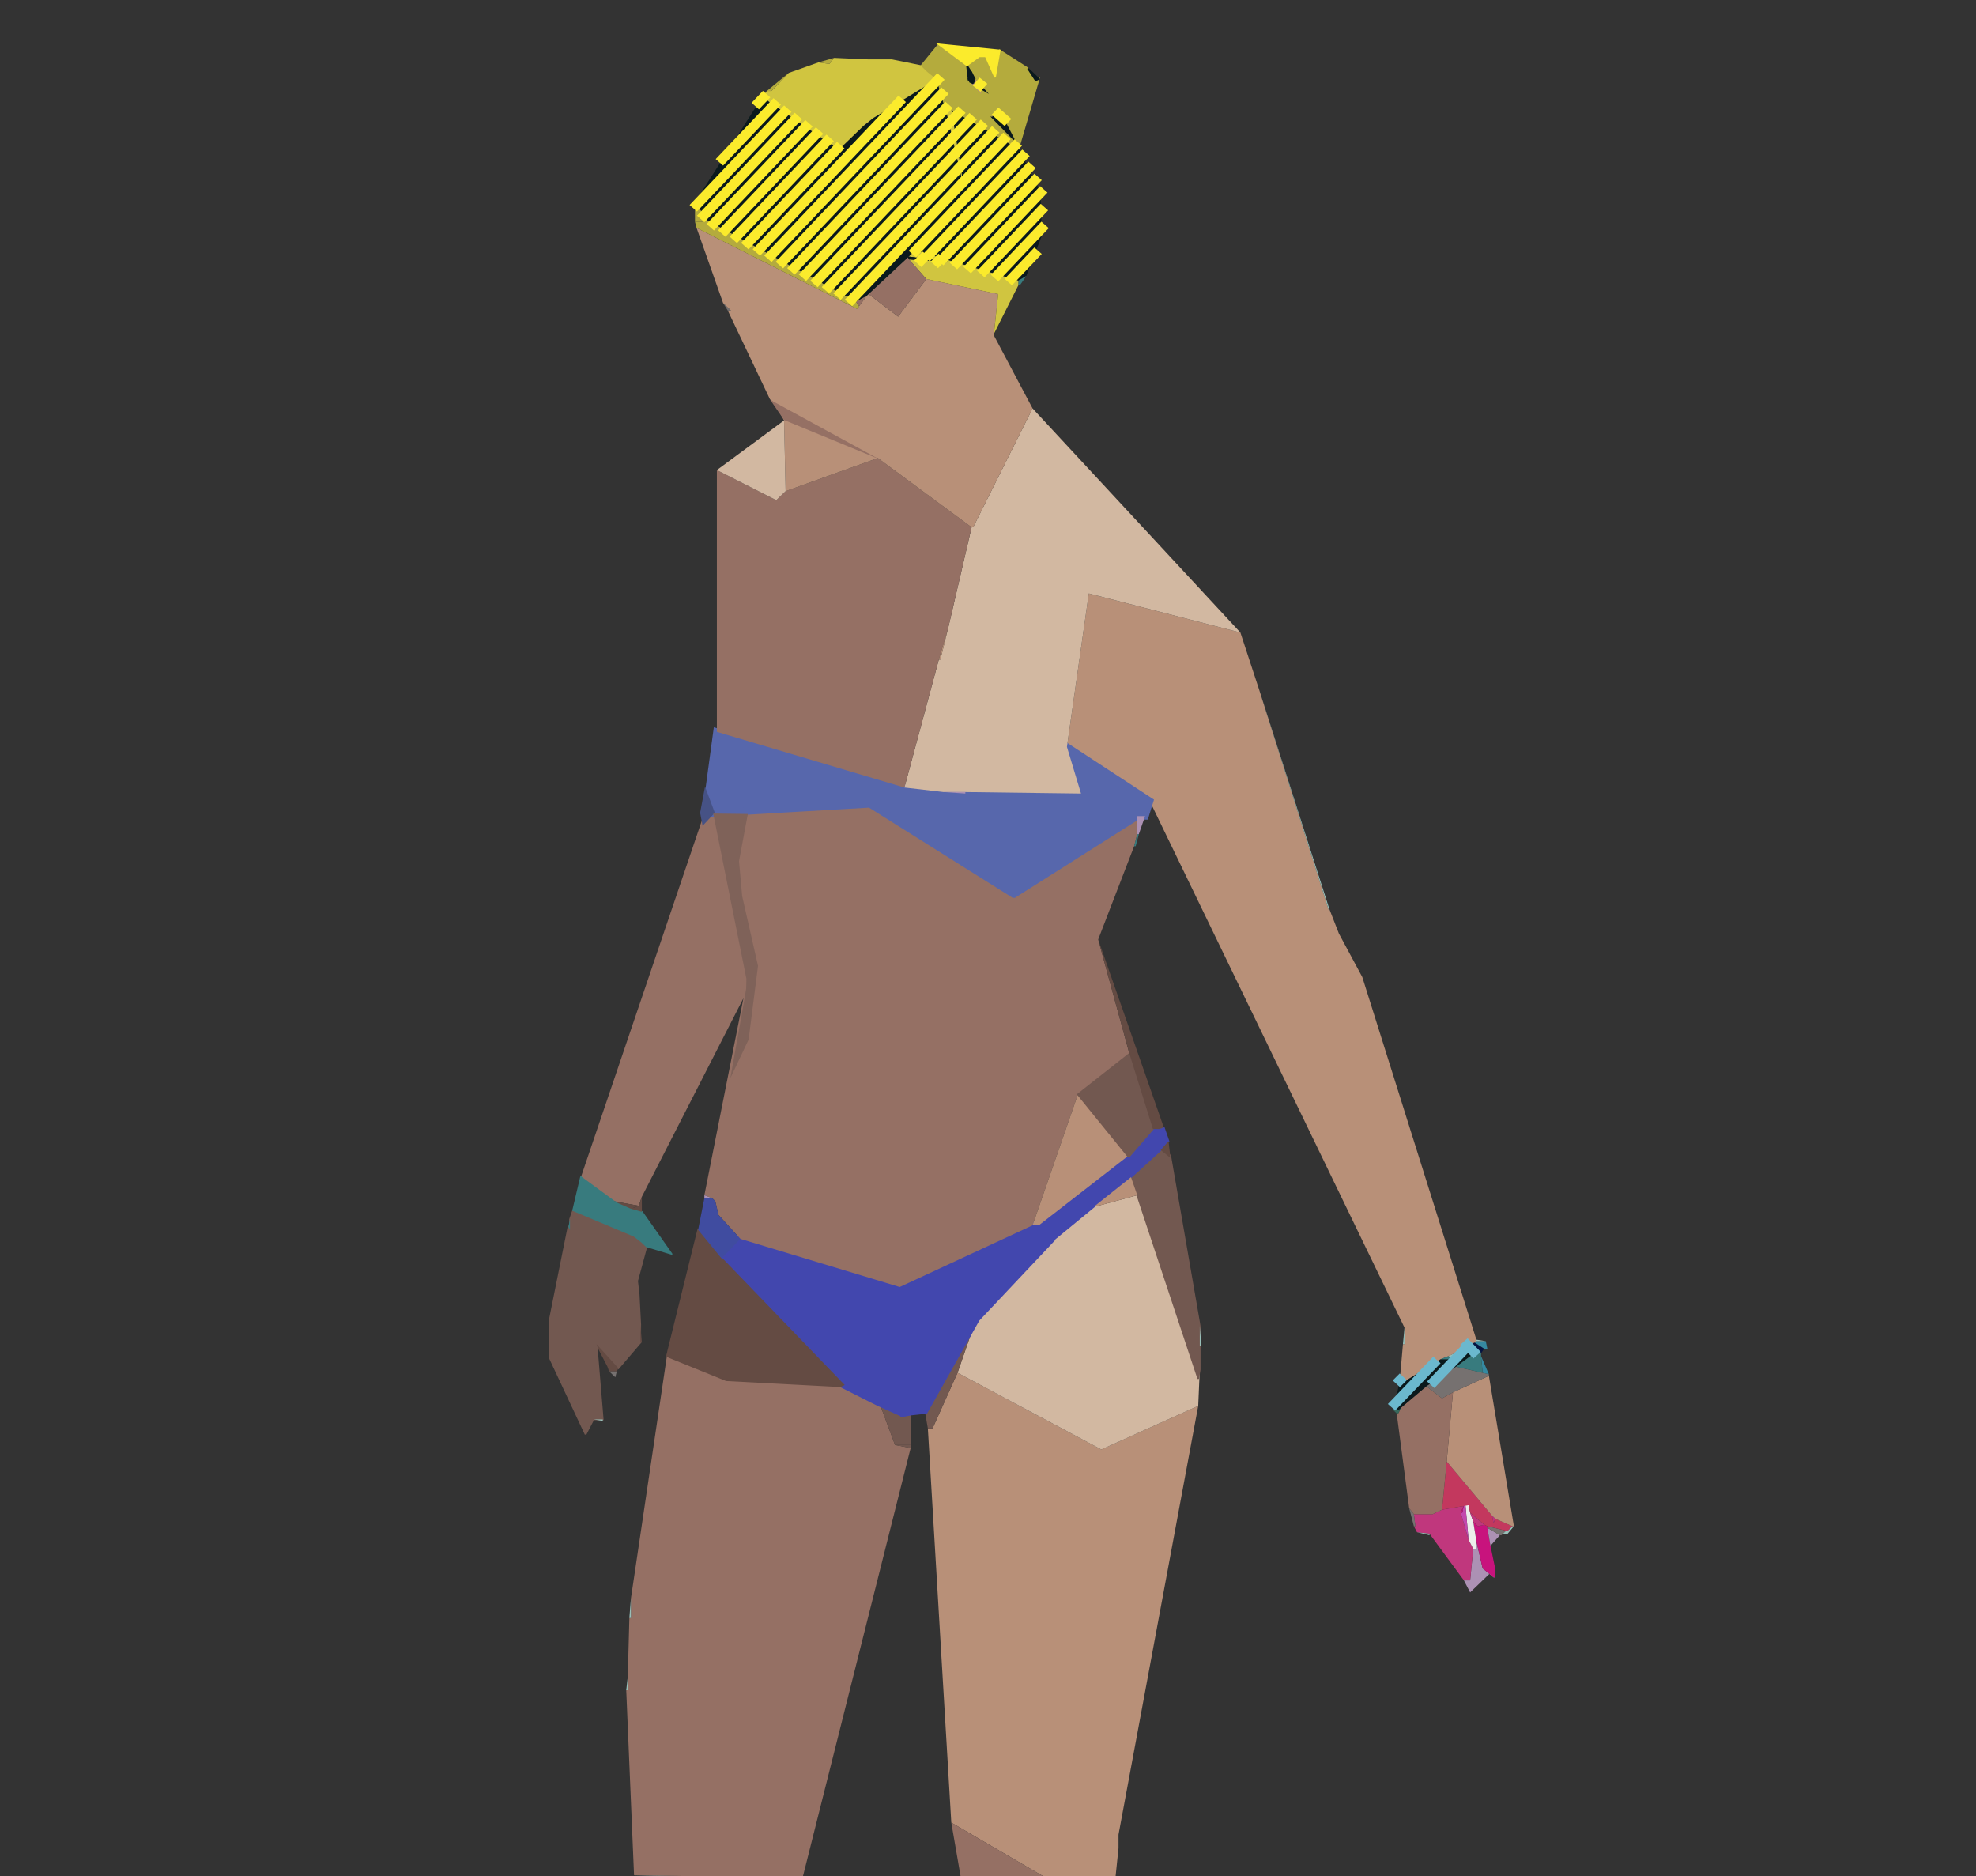 <?xml version="1.0" encoding="UTF-8" standalone="no"?>
<!-- Generator: imaengine 6.0   -->

<svg
   xmlns:dc="http://purl.org/dc/elements/1.1/"
   xmlns:cc="http://creativecommons.org/ns#"
   xmlns:rdf="http://www.w3.org/1999/02/22-rdf-syntax-ns#"
   xmlns:svg="http://www.w3.org/2000/svg"
   xmlns="http://www.w3.org/2000/svg"
   xmlns:sodipodi="http://sodipodi.sourceforge.net/DTD/sodipodi-0.dtd"
   xmlns:inkscape="http://www.inkscape.org/namespaces/inkscape"
   viewBox="0,0,1382,1312"
   style="enable-background:new 0 0 1382 1312;"
   version="1.1"
   id="svg2"
   inkscape:version="0.91 r13725"
   sodipodi:docname="Memoriesofsummerbluebikini.svg">
  <rect x="0" y="0" width="1382" height="1312" fill="#333333" stroke="none"/>
  <sodipodi:namedview
     pagecolor="#ffffff"
     bordercolor="#666666"
     borderopacity="1"
     objecttolerance="10"
     gridtolerance="10"
     guidetolerance="10"
     inkscape:pageopacity="0"
     inkscape:pageshadow="2"
     inkscape:window-width="1916"
     inkscape:window-height="1035"
     id="namedview288"
     showgrid="false"
     inkscape:zoom="0.21"
     inkscape:cx="660.79924"
     inkscape:cy="1256.4493"
     inkscape:window-x="4"
     inkscape:window-y="1"
     inkscape:window-maximized="1"
     inkscape:current-layer="g4656" />
  <defs
     id="defs4" />
  <g
     id="layer0" />
  <g
     id="g4515"
     transform="matrix(-1.093,0,0,1.052,1503.656,-67.796)">
    <g
       id="g4656"
       transform="translate(0,1.902)">
      <g
         id="g4861">
        <path
           id="path7"
           d="m 662,1311 44,0 61,-37 15,-262 -3,0 -16,-37 -92,51 -62,-29 51,285 0,9 2,20 z"
           style="fill:#b89078"
           inkscape:connector-curvature="0" />
        <path
           id="path9"
           d="m 706,1311 55,-1 6,-36 -61,37 z"
           style="fill:#957064"
           inkscape:connector-curvature="0" />
        <path
           id="path11"
           d="m 907,1311 63,-2 -63,1 0,1 z"
           style="fill:#98bfb8"
           inkscape:connector-curvature="0" />
        <path
           id="path13"
           d="m 862,1310 45,0 63,-1 5,-123 -1,0 0,-9 -1,-39 -1,0 0,-13 -23,-161 -38,16 -9,1 9,-1 -73,4 -2,-1 -23,12 -10,28 -10,2 69,285 z"
           style="fill:#957064"
           inkscape:connector-curvature="0" />
        <path
           id="path15"
           d="m 974,1186 1,0 -1,-9 0,9 z"
           style="fill:#98bfb8"
           inkscape:connector-curvature="0" />
        <path
           id="path17"
           d="m 972,1138 1,0 -1,-13 0,13 z"
           style="fill:#98bfb8"
           inkscape:connector-curvature="0" />
        <path
           id="path19"
           d="m 435,1121 4,-8 -4,0 -2,-21 -2,1 0,-6 -4,18 -7,6 -1,0 0,-6 16,16 z"
           style="fill:#ac91b4"
           inkscape:connector-curvature="0" />
        <path
           id="path21"
           d="m 435,1113 4,0 22,-31 8,-1 2,-4 -1,0 1,-8 -12,0 -6,-3 -17,-3 2,0 1,0 2,5 -5,18 -3,6 2,21 z"
           style="fill:#c0377d"
           inkscape:connector-curvature="0" />
        <path
           id="path23"
           d="m 419,1111 1,0 7,-6 4,-18 2,-13 -3,3 -4,-1 -2,1 0,1 -2,12 -3,15 0,6 z"
           style="fill:#c8137d"
           inkscape:connector-curvature="0" />
        <path
           id="path25"
           d="m 431,1093 2,-1 3,-6 2,-23 -2,0 -1,5 -2,6 -2,13 0,6 z"
           style="fill:#ededeb"
           inkscape:connector-curvature="0" />
        <path
           id="path27"
           d="m 422,1090 2,-12 -8,5 6,7 z"
           style="fill:#ac91b4"
           inkscape:connector-curvature="0" />
        <path
           id="path29"
           d="m 436,1086 5,-18 -1,0 -1,-5 -1,0 -2,23 z"
           style="fill:#c348ae"
           inkscape:connector-curvature="0" />
        <path
           id="path31"
           d="m 415,1083 1,0 8,-5 0,-1 -12,3 2,2 1,1 z"
           style="fill:#767170"
           inkscape:connector-curvature="0" />
        <path
           id="path33"
           d="m 461,1083 8,-2 -8,1 0,1 z"
           style="fill:#98bfb8"
           inkscape:connector-curvature="0" />
        <path
           id="path35"
           d="m 411,1082 3,0 -2,-2 -1,0 -3,-3 -1,0 4,5 z"
           style="fill:#98bfb8"
           inkscape:connector-curvature="0" />
        <path
           id="path37"
           d="m 411,1080 1,0 12,-3 2,-1 9,-8 1,-5 17,3 -3,-32 -29,36 -1,5 -1,-3 -11,5 3,3 z"
           style="fill:#c3385e"
           inkscape:connector-curvature="0" />
        <path
           id="path39"
           d="m 407,1077 1,0 11,-5 2,-2 29,-36 -4,-46 -23,-11 -16,100 z"
           style="fill:#b89078"
           inkscape:connector-curvature="0" />
        <path
           id="path41"
           d="m 430,1077 3,-3 2,-6 -9,8 4,1 z"
           style="fill:#c0377d"
           inkscape:connector-curvature="0" />
        <path
           id="path43"
           d="m 470,1077 1,0 3,-12 -3,4 -1,8 z"
           style="fill:#767170"
           inkscape:connector-curvature="0" />
        <path
           id="path45"
           d="m 420,1075 1,-5 -2,2 1,3 z"
           style="fill:#c0377d"
           inkscape:connector-curvature="0" />
        <path
           id="path47"
           d="m 459,1069 12,0 3,-4 8,-63 -1,0 -2,-4 -16,-14 -10,8 -7,-4 4,46 3,32 6,3 z"
           style="fill:#957064"
           inkscape:connector-curvature="0" />
        <path
           id="path49"
           d="m 440,1068 1,0 -2,-5 1,5 z"
           style="fill:#c8137d"
           inkscape:connector-curvature="0" />
        <path
           id="path51"
           d="m 671,1026 92,-51 -12,-36 -49,-54 -27,-21 -2,0 -25,-7 -39,122 -1,-6 1,24 62,29 z"
           style="fill:#d2b8a1"
           inkscape:connector-curvature="0" />
        <path
           style="fill:#725850;fill-opacity:1"
           id="path53"
           d="m 793,1025 10,-2 -10,0 0,2 z"
           inkscape:connector-curvature="0" />
        <path
           style="fill:#725850;fill-opacity:1"
           id="path55"
           d="m 793,1023 10,0 10,-28 -15,7 -5,-1 0,22 z"
           inkscape:connector-curvature="0" />
        <path
           style="fill:#725850;fill-opacity:1;stroke:#725850;stroke-opacity:1"
           id="path57"
           d="m 1001,1016 23,-51 0,-25 -12,-62 -1,2 0,-7 -2,-6 -39,17 -5,4 -3,3 6,23 -1,9 -1,20 0,12 14,17 14,-16 -4,50 6,0 5,10 z"
           inkscape:connector-curvature="0" />
        <path
           style="fill:#725850;fill-opacity:1"
           id="path59"
           d="m 779,1012 3,0 2,-12 -33,-61 12,36 16,37 z"
           inkscape:connector-curvature="0" />
        <path
           id="path61"
           d="m 990,1007 6,-1 -6,0 0,1 z"
           style="fill:#98bfb8"
           inkscape:connector-curvature="0" />
        <path
           id="path63"
           d="m 481,1002 1,0 2,-2 -3,0 -2,-2 2,4 z"
           style="fill:#36685c"
           inkscape:connector-curvature="0" />
        <path
           id="path65"
           d="m 798,1002 15,-7 23,-12 78,-84 -12,-13 -102,32 -85,-41 -4,0 -7,9 -2,-1 49,54 33,61 9,1 5,1 z"
           style="fill:#4247ae;stroke:#4247ae;stroke-width:4.664;stroke-miterlimit:4;stroke-dasharray:none;stroke-opacity:1"
           inkscape:connector-curvature="0" />
        <path
           id="path67"
           d="m 481,1000 3,0 -4,-20 -1,2 -25,-16 -8,0 0,-1 -1,0 -2,-3 -2,0 0,-1 -10,0 13,10 19,13 16,14 2,2 z"
           style="fill:#0a191c"
           inkscape:connector-curvature="0" />
        <path
           id="path69"
           d="m 453,992 10,-8 -19,-13 -17,4 -4,1 0,1 23,11 7,4 z"
           style="fill:#767170"
           inkscape:connector-curvature="0" />
        <path
           style="fill:#644b43;fill-opacity:1;stroke:#644b43;stroke-opacity:1"
           id="path71"
           d="m 838,984 73,-4 38,-16 -20,-84 -15,19 -78,84 2,1 z"
           inkscape:connector-curvature="0" />
        <path
           id="path73"
           d="m 479,982 1,-2 -2,-24 -1,0 0,-11 163,-350 53,-36 -14,-102 -97,26 -12,38 -45,148 0,-2 -6,16 -15,29 -73,241 0,1 1,1 9,3 2,3 6,3 5,2 25,16 z"
           style="fill:#b89078"
           inkscape:connector-curvature="0" />
        <path
           style="fill:#725850;fill-opacity:1;stroke:#725850;stroke-opacity:1"
           id="path75"
           d="m 609,979 39,-122 4,-12 -19,-18 -6,5 0,-2 -19,114 0,13 0,16 1,6 z"
           inkscape:connector-curvature="0" />
        <path
           id="path77"
           d="m 982,978 4,-4 -5,0 1,4 z"
           style="fill:#767170"
           inkscape:connector-curvature="0" />
        <path
           id="path79"
           d="m 423,976 4,-1 1,-11 -5,12 z"
           style="fill:#3589a1"
           inkscape:connector-curvature="0" />
        <path
           id="path81"
           d="m 427,975 17,-4 -13,-10 -3,1 0,2 -1,11 z"
           style="fill:#387b7e"
           inkscape:connector-curvature="0" />
        <path
           style="fill:#644b43;fill-opacity:1"
           id="path83"
           d="m 981,974 5,0 1,-3 6,-12 1,-3 -14,16 1,2 z"
           inkscape:connector-curvature="0" />
        <path
           id="path85"
           d="m 446,966 8,0 -5,-2 -3,1 0,1 z"
           style="fill:#387b7e"
           inkscape:connector-curvature="0" />
        <path
           id="path87"
           d="m 445,965 1,0 3,-1 -6,-3 0,1 2,3 z"
           style="fill:#98bfb8"
           inkscape:connector-curvature="0" />
        <path
           id="path89"
           d="m 428,962 3,-1 10,0 0,-3 -9,-3 -6,4 2,3 z"
           style="fill:#061542"
           inkscape:connector-curvature="0" />
        <path
           id="path91"
           d="m 441,962 2,0 0,-1 -2,-3 0,3 0,1 z"
           style="fill:#387b7e"
           inkscape:connector-curvature="0" />
        <path
           id="path93"
           d="m 424,959 2,0 6,-4 -1,-1 -6,0 -1,5 z"
           style="fill:#3589a1"
           inkscape:connector-curvature="0" />
        <path
           id="path95"
           d="m 607,957 1,0 0,-13 -1,13 z"
           style="fill:#98bfb8"
           inkscape:connector-curvature="0" />
        <path
           id="path97"
           d="m 477,956 1,0 -1,-11 0,11 z"
           style="fill:#98bfb8"
           inkscape:connector-curvature="0" />
        <path
           style="fill:#644b43;fill-opacity:1"
           id="path99"
           d="m 965,955 1,0 0,-12 -1,12 z"
           inkscape:connector-curvature="0" />
        <path
           id="path101"
           d="m 425,954 6,0 0,-1 -6,1 z"
           style="fill:#98bfb8"
           inkscape:connector-curvature="0" />
        <path
           id="path103"
           d="m 800,918 102,-32 14,-16 2,-9 2,-2 5,-2 -25,-131 65,132 2,6 16,-3 21,-16 -79,-242 -1,4 -5,-4 -100,-6 -92,60 -79,-52 0,12 2,8 23,62 -20,76 33,27 29,87 85,41 z"
           style="fill:#957064"
           inkscape:connector-curvature="0" />
        <path
           id="path105"
           d="m 914,899 15,-19 -4,-21 -5,0 -2,2 -2,9 -14,16 12,13 z"
           style="fill:#404ca0"
           inkscape:connector-curvature="0" />
        <path
           id="path107"
           d="m 946,896 16,-5 3,-3 5,-4 39,-17 -5,-22 -21,16 -11,5 -7,2 -19,28 z"
           style="fill:#387b7e;fill-opacity:1;stroke:#387b7e;stroke-opacity:1"
           inkscape:connector-curvature="0" />
        <path
           id="path109"
           d="m 704,886 7,-9 -57,-46 -1,0 -15,-18 -4,0 -3,-1 -3,9 5,6 19,18 23,19 26.308,22.437 z"
           style="fill:#4247ae;fill-opacity:1;stroke:#4247ae;stroke-opacity:1"
           inkscape:connector-curvature="0"
           sodipodi:nodetypes="ccccccccccccc" />
        <path
           id="path111"
           d="m 1011,880 1,-2 -1,-5 0,7 z"
           style="fill:#387b7e"
           inkscape:connector-curvature="0" />
        <path
           id="path113"
           d="m 711,877 4,0 -29,-87 -32,41 57,46 z"
           style="fill:#b89078"
           inkscape:connector-curvature="0" />
        <path
           style="fill:#644b43;fill-opacity:1"
           id="path115"
           d="m 965,868 7,-2 -5,-2 -2,-6 0,10 z"
           inkscape:connector-curvature="0" />
        <path
           style="fill:#644b43;fill-opacity:1"
           id="path117"
           d="m 972,866 11,-5 -16,3 5,2 z"
           inkscape:connector-curvature="0" />
        <path
           id="path119"
           d="m 673,864 2,0 -23,-19 -4,12 25,7 z"
           style="fill:#b89078"
           inkscape:connector-curvature="0" />
        <path
           id="path121"
           d="m 920,859 5,0 0,-2 -5,2 z"
           style="fill:#ac91b4"
           inkscape:connector-curvature="0" />
        <path
           style="fill:#644b43;fill-opacity:1"
           id="path123"
           d="m 627,832 6,-5 -5,-6 -1,9 0,2 z"
           inkscape:connector-curvature="0" />
        <path
           style="fill:#725850;fill-opacity:1;stroke:#725850;stroke-opacity:1"
           id="path125"
           d="m 653,831 1,0 32,-41 -33,-27 -15,50 15,18 z"
           inkscape:connector-curvature="0" />
        <path
           style="fill:#644b43;fill-opacity:1"
           id="path127"
           d="m 634,813 4,0 15,-50 20,-76 -42,125 3,1 z"
           inkscape:connector-curvature="0" />
        <path
           id="path129"
           d="m 525,669 45,-148 -45,146 0,2 z"
           style="fill:#98bfb8"
           inkscape:connector-curvature="0" />
        <path
           id="path131"
           d="m 727,657 92,-60 100,6 4,-8 -6,-46 -120,37 -25,3 -14,1 0,-1 -74,1 9,-31 -53,36 3,10 5,0 79,52 z"
           style="fill:#5767ac;stroke:#5767ac;stroke-width:4.664;stroke-miterlimit:4;stroke-dasharray:none;stroke-opacity:1"
           inkscape:connector-curvature="0" />
        <path
           id="path133"
           d="m 649,625 1,0 -2,-8 -1,0 2,8 z"
           style="fill:#387b7e"
           inkscape:connector-curvature="0" />
        <path
           id="path135"
           d="m 647,617 1,0 0,-12 -5,0 4,12 z"
           style="fill:#ac91b4"
           inkscape:connector-curvature="0" />
        <path
           id="path137"
           d="m 926.147,611.461 1.565,-8.696 -3.13,-17.392 -6.26,17.392 7.825,8.696 z"
           style="fill:#465285;fill-opacity:1"
           inkscape:connector-curvature="0" />
        <path
           id="path139"
           d="m 684,590 74,-1 14,0 25,-3 -22,-85 -1,0 -5,-21 -15,-67 -1,0 -38,-79 -133,149 97,-26 14,102 -9,31 z m -27,-185 -1,1 1,-1 z"
           style="fill:#d2b8a1"
           inkscape:connector-curvature="0" />
        <path
           id="path141"
           d="m 758,590 14,-1 -14,0 0,1 z"
           style="fill:#ac91b4"
           inkscape:connector-curvature="0" />
        <path
           style="fill:#957064;fill-opacity:1"
           id="path143"
           d="m 797,586 120,-37 0,-174 -38,20 -6,-6 -59,-22 -60,46 15,67 6,21 22,85 z"
           inkscape:connector-curvature="0" />
        <path
           id="path145"
           d="m 774,501 1,0 -6,-21 5,21 z"
           style="fill:#b89078"
           inkscape:connector-curvature="0" />
        <path
           id="path147"
           d="m 753,413 1,0 60,-46 59,22 1,-47 5.425,-10.385 L 876,334 l 7,-6 27,-59 -2,0 5,-5 17,-50 -103,54 -1,-2 -5,-7 -1,-1 -19,15 -18,-25 -46,10 3,29 0,-2 -25,49 z"
           style="fill:#b89078"
           inkscape:connector-curvature="0"
           sodipodi:nodetypes="ccccccccccccccccccccccc" />
        <path
           id="path149"
           d="m 879,395 38,-20 -43,-33 -1,47 6,6 z"
           style="fill:#d2b8a1"
           inkscape:connector-curvature="0" />
        <path
           id="path151"
           d="m 813.521,367.591 60.465,-25.856 8.859,-13.412 z"
           style="fill:#957064;fill-opacity:1"
           inkscape:connector-curvature="0"
           sodipodi:nodetypes="cccc" />
        <path
           id="path153"
           d="m 740,287 -3,-29 46,-10 11,-13 -29,2 30,-4 -5,-4 -66,20 0,3 16,33 0,2 z m 7,-19 -4,1 4,-1 z"
           style="fill:#d0c540;fill-opacity:1"
           inkscape:connector-curvature="0" />
        <path
           id="path155"
           d="m 801,273 19,-15 -30,-29 5,4 -1,2 -11,13 18,25 z"
           style="fill:#957064"
           inkscape:connector-curvature="0" />
        <path
           id="path157"
           d="m 908,269 2,0 3,-5 -5,5 z"
           style="fill:#767170"
           inkscape:connector-curvature="0" />
        <path
           id="path159"
           d="m 827,268 103,-54 1,-4 -4,0 -4,-1 -95,54 -2,3 1,2 z"
           style="fill:#b4ab3d;fill-opacity:1"
           inkscape:connector-curvature="0" />
        <path
           id="path161"
           d="m 826,266 2,-3 -7,-4 5,7 z"
           style="fill:#957064"
           inkscape:connector-curvature="0" />
        <path
           id="path163"
           d="m 828,263 95,-54 8,-12 -43,-70 -49,35 -17,-17 -5,-4 -41,-26 -5,18 -12,54 8,-52 -43,26 -14,29 -1,29 10,27 5,3 66,-20 30,29 1,1 7,4 z"
           style="fill:#0a191c"
           inkscape:connector-curvature="0" />
        <path
           id="path165"
           d="m 723,252 1,0 0,-3 -5,-3 4,6 z"
           style="fill:#387b7e"
           inkscape:connector-curvature="0" />
        <path
           id="path167"
           d="m 765,237 29,-2 1,-2 -30,4 z m 48,-25 -4,1 4,-1 z"
           style="fill:#0a191c"
           inkscape:connector-curvature="0" />
        <path
           id="path169"
           d="m 927,210 4,0 0,-13 -8,12 4,1 z"
           style="fill:#b4ab3d;fill-opacity:1"
           inkscape:connector-curvature="0" />
        <path
           id="path171"
           d="m 759,187 12,-54 -4,2 -8,52 z"
           style="fill:#d0c540;fill-opacity:1"
           inkscape:connector-curvature="0" />
        <path
           id="path173"
           d="m 839,162 49,-35 -3,-4 -3,0 -11,-12 -19,-7 -7,1 -3,-4 -22,1 -15,0 -19,4 -4,4 -6,5 41,26 6,5 -1,-1 17,17 z m 13,-49 -6,1 6,-1 z"
           style="fill:#d0c540;fill-opacity:1"
           inkscape:connector-curvature="0" />
        <path
           id="path175"
           d="m 724,161 43,-26 4,-2 5,-18 6,-5 -3,1 3,-1 4,-4 -11,-14 -18,14 -1,9 -1,2 -7,8 0,-3 -5,3 6,-7 3,-3 2,-4 3,-5 -8,-6 -4,0 -6,14 -3,-18 -18,12 -5,8 -2,-1 13,46 z m 2,-4 -1,1 10,-20 7,2 -16,17 z"
           style="fill:#b4ab3d;stroke:#b4ab3d;stroke-opacity:1;fill-opacity:1"
           inkscape:connector-curvature="0" />
        <path
           id="path177"
           d="m 725,158 1,-1 16,-17 -1,0 -6,-2 -10,20 z"
           style="fill:#0a191c"
           inkscape:connector-curvature="0" />
        <path
           id="path179"
           d="m 823,146 -6,-5 5,4 1,1 z"
           style="fill:#b89078"
           inkscape:connector-curvature="0" />
        <path
           id="path181"
           d="m 741,140 1,0 -7,-2 6,2 z"
           style="fill:#b89078"
           inkscape:connector-curvature="0" />
        <path
           id="path183"
           d="m 743,125 5,-3 1,-4 -6,7 z"
           style="fill:#0a191c"
           inkscape:connector-curvature="0" />
        <path
           id="path185"
           d="m 748,125 7,-8 -2,1 -1,-3 -3,3 -1,4 0,3 z"
           style="fill:#b89078"
           inkscape:connector-curvature="0" />
        <path
           id="path187"
           d="m 882,123 3,0 -14,-12 11,12 z"
           style="fill:#b4ab3d;fill-opacity:1"
           inkscape:connector-curvature="0" />
        <path
           id="path189"
           d="m 753,118 2,-1 1,-2 -2,-4 -2,4 1,3 z"
           style="fill:#0a191c;fill-opacity:1;stroke:#0a191c;stroke-opacity:1"
           inkscape:connector-curvature="0" />
        <path
           id="path191"
           d="m 713,116 5,-8 -7,7 2,1 z"
           style="fill:#0a191c;fill-opacity:1;stroke:#0a191c;stroke-opacity:1"
           inkscape:connector-curvature="0" />
        <path
           id="path193"
           d="m 756,115 1,-9 -3,5 2,4 z"
           style="fill:#0a191c;fill-opacity:1;stroke:#0a191c;stroke-opacity:1"
           inkscape:connector-curvature="0" />
        <path
           id="path195"
           d="m 739,114 6,-14 4,0 8,6 18,-14 -39,4 3,18 z"
           style="fill:#fbeb2c;fill-opacity:1;stroke:#fbeb2c;stroke-opacity:1"
           inkscape:connector-curvature="0" />
        <path
           id="path197"
           d="m 775,109 1,-9 -1,5 1,-5 -1,9 z"
           style="fill:#b89078"
           inkscape:connector-curvature="0" />
        <path
           id="path199"
           d="m 845,105 7,-1 -10,-3 3,4 z"
           style="fill:#b4ab3d;fill-opacity:1"
           inkscape:connector-curvature="0" />
        <g
           id="layer1">
          <path
             id="path210"
             d="m 439.949,961 18.108,19.618"
             inkscape:connector-curvature="0"
             style="fill:#78abb9;stroke:#6bb8ce;stroke-width:6.4;stroke-linecap:square;stroke-linejoin:round;fill-opacity:1;stroke-opacity:1" />
          <path
             id="path212"
             d="M 483.115,995.577 458.436,968.839"
             inkscape:connector-curvature="0"
             style="fill:#78abb9;stroke:#6bb8ce;stroke-width:6.4;stroke-linecap:square;stroke-linejoin:round;fill-opacity:1;stroke-opacity:1" />
          <path
             id="path214"
             d="m 480.003,980.016 -0.007,-0.008"
             inkscape:connector-curvature="0"
             style="fill:#78abb9;stroke:#6bb8ce;stroke-width:6.4;stroke-linecap:square;stroke-linejoin:round;fill-opacity:1;stroke-opacity:1" />
          <path
             id="path216"
             d="m 432.743,961 4.061,-4.399"
             inkscape:connector-curvature="0"
             style="fill:#78abb9;stroke:#6bb8ce;stroke-width:6.4;stroke-linecap:square;stroke-linejoin:round;fill-opacity:1;stroke-opacity:1" />
          <path
             id="path218"
             d="m 713.651,231.559 14.726,16.115"
             inkscape:connector-curvature="0"
             style="fill:none;stroke:#fbeb2c;stroke-width:6.4;stroke-linecap:square;stroke-linejoin:round" />
          <path
             id="path220"
             d="m 709.159,214.387 27.989,30.629"
             inkscape:connector-curvature="0"
             style="fill:none;stroke:#fbeb2c;stroke-width:6.4;stroke-linecap:square;stroke-linejoin:round" />
          <path
             id="path222"
             d="m 709.566,202.577 36.353,39.781"
             inkscape:connector-curvature="0"
             style="fill:none;stroke:#fbeb2c;stroke-width:6.4;stroke-linecap:square;stroke-linejoin:round" />
          <path
             id="path224"
             d="M 709.974,190.766 754.69,239.7"
             inkscape:connector-curvature="0"
             style="fill:none;stroke:#fbeb2c;stroke-width:6.4;stroke-linecap:square;stroke-linejoin:round" />
          <path
             id="path226"
             d="m 713.62,182.501 49.84,54.541"
             inkscape:connector-curvature="0"
             style="fill:none;stroke:#fbeb2c;stroke-width:6.4;stroke-linecap:square;stroke-linejoin:round" />
          <path
             id="path228"
             d="m 717.492,174.482 54.739,59.903"
             inkscape:connector-curvature="0"
             style="fill:none;stroke:#fbeb2c;stroke-width:6.4;stroke-linecap:square;stroke-linejoin:round" />
          <path
             id="path230"
             d="m 721.363,166.462 59.639,65.265"
             inkscape:connector-curvature="0"
             style="fill:none;stroke:#fbeb2c;stroke-width:6.4;stroke-linecap:square;stroke-linejoin:round" />
          <path
             id="path232"
             d="m 726.3,159.609 63.473,69.46"
             inkscape:connector-curvature="0"
             style="fill:none;stroke:#fbeb2c;stroke-width:6.4;stroke-linecap:square;stroke-linejoin:round" />
          <path
             id="path234"
             d="m 733.514,155.247 25.995,28.447"
             inkscape:connector-curvature="0"
             style="fill:none;stroke:#fbeb2c;stroke-width:6.4;stroke-linecap:square;stroke-linejoin:round" />
          <path
             id="path236"
             d="m 759.69,183.893 70.929,77.618"
             inkscape:connector-curvature="0"
             style="fill:none;stroke:#fbeb2c;stroke-width:6.4;stroke-linecap:square;stroke-linejoin:round" />
          <path
             id="path238"
             d="m 740.728,150.886 20.394,22.318"
             inkscape:connector-curvature="0"
             style="fill:none;stroke:#fbeb2c;stroke-width:6.4;stroke-linecap:square;stroke-linejoin:round" />
          <path
             id="path240"
             d="m 761.881,174.034 76.109,83.288"
             inkscape:connector-curvature="0"
             style="fill:none;stroke:#fbeb2c;stroke-width:6.4;stroke-linecap:square;stroke-linejoin:round" />
          <path
             id="path242"
             d="m 747.942,146.524 14.794,16.19"
             inkscape:connector-curvature="0"
             style="fill:none;stroke:#fbeb2c;stroke-width:6.4;stroke-linecap:square;stroke-linejoin:round" />
          <path
             id="path244"
             d="m 764.072,164.176 81.289,88.956"
             inkscape:connector-curvature="0"
             style="fill:none;stroke:#fbeb2c;stroke-width:6.4;stroke-linecap:square;stroke-linejoin:round" />
          <path
             id="path246"
             d="m 755.155,142.162 9.195,10.062"
             inkscape:connector-curvature="0"
             style="fill:none;stroke:#fbeb2c;stroke-width:6.4;stroke-linecap:square;stroke-linejoin:round" />
          <path
             id="path248"
             d="m 766.263,154.317 86.469,94.625"
             inkscape:connector-curvature="0"
             style="fill:none;stroke:#fbeb2c;stroke-width:6.4;stroke-linecap:square;stroke-linejoin:round" />
          <path
             id="path250"
             d="m 762.369,137.8 3.595,3.934"
             inkscape:connector-curvature="0"
             style="fill:none;stroke:#fbeb2c;stroke-width:6.4;stroke-linecap:square;stroke-linejoin:round" />
          <path
             id="path252"
             d="m 768.453,144.459 91.649,100.293"
             inkscape:connector-curvature="0"
             style="fill:none;stroke:#fbeb2c;stroke-width:6.4;stroke-linecap:square;stroke-linejoin:round" />
          <path
             id="path254"
             d="M 867.473,240.563 770.644,134.6"
             inkscape:connector-curvature="0"
             style="fill:none;stroke:#fbeb2c;stroke-width:6.4;stroke-linecap:square;stroke-linejoin:round" />
          <path
             id="path256"
             d="M 874.844,236.373 773.187,125.127"
             inkscape:connector-curvature="0"
             style="fill:none;stroke:#fbeb2c;stroke-width:6.4;stroke-linecap:square;stroke-linejoin:round" />
          <path
             id="path258"
             d="M 882.215,232.183 775.798,115.728"
             inkscape:connector-curvature="0"
             style="fill:none;stroke:#fbeb2c;stroke-width:6.4;stroke-linecap:square;stroke-linejoin:round" />
          <path
             id="path260"
             d="M 889.586,227.993 800.571,130.581"
             inkscape:connector-curvature="0"
             style="fill:none;stroke:#fbeb2c;stroke-width:6.4;stroke-linecap:square;stroke-linejoin:round" />
          <path
             id="path262"
             d="M 896.957,223.803 839.896,161.36"
             inkscape:connector-curvature="0"
             style="fill:none;stroke:#fbeb2c;stroke-width:6.4;stroke-linecap:square;stroke-linejoin:round" />
          <path
             id="path264"
             d="M 904.328,219.614 846.672,156.52"
             inkscape:connector-curvature="0"
             style="fill:none;stroke:#fbeb2c;stroke-width:6.4;stroke-linecap:square;stroke-linejoin:round" />
          <path
             id="path266"
             d="m 911.699,215.424 -58.25,-63.745"
             inkscape:connector-curvature="0"
             style="fill:none;stroke:#fbeb2c;stroke-width:6.4;stroke-linecap:square;stroke-linejoin:round" />
          <path
             id="path268"
             d="M 919.07,211.234 860.225,146.839"
             inkscape:connector-curvature="0"
             style="fill:none;stroke:#fbeb2c;stroke-width:6.4;stroke-linecap:square;stroke-linejoin:round" />
          <path
             id="path270"
             d="M 925.205,205.692 867.002,141.999"
             inkscape:connector-curvature="0"
             style="fill:none;stroke:#fbeb2c;stroke-width:6.4;stroke-linecap:square;stroke-linejoin:round" />
          <path
             id="path272"
             d="M 929.929,198.606 873.778,137.158"
             inkscape:connector-curvature="0"
             style="fill:none;stroke:#fbeb2c;stroke-width:6.4;stroke-linecap:square;stroke-linejoin:round" />
          <path
             id="path274"
             d="M 913.236,168.082 880.555,132.318"
             inkscape:connector-curvature="0"
             style="fill:none;stroke:#fbeb2c;stroke-width:6.4;stroke-linecap:square;stroke-linejoin:round" />
          <path
             id="path276"
             d="m 890.267,130.69 -2.936,-3.212"
             inkscape:connector-curvature="0"
             style="fill:none;stroke:#fbeb2c;stroke-width:6.4;stroke-linecap:square;stroke-linejoin:round" />
          <path
             id="path278"
             d="m 775.629,236.267 -0.573,-0.608"
             inkscape:connector-curvature="0"
             style="fill:none;stroke:#fbeb2c;stroke-width:6.4;stroke-linecap:square;stroke-linejoin:round" />
          <path
             id="path280"
             d="m 786.293,235.532 -1.147,-1.218"
             inkscape:connector-curvature="0"
             style="fill:none;stroke:#fbeb2c;stroke-width:6.4;stroke-linecap:square;stroke-linejoin:round" />
          <path
             id="path282"
             d="m 810.214,212.696 0,0"
             inkscape:connector-curvature="0"
             style="fill:none;stroke:#fbeb2c;stroke-width:6.4;stroke-linecap:square;stroke-linejoin:round" />
          <path
             id="path284"
             d="m 736.653,138.551 -3.551,3.245"
             inkscape:connector-curvature="0"
             style="fill:none;stroke:#fbeb2c;stroke-width:6.4;stroke-linecap:square;stroke-linejoin:round" />
          <path
             id="path286"
             d="m 748.752,118.993 -0.296,-0.358"
             inkscape:connector-curvature="0"
             style="fill:none;stroke:#fbeb2c;stroke-width:6.4;stroke-linecap:square;stroke-linejoin:round" />
        </g>
        <path
           inkscape:connector-curvature="0"
           style="fill:#7f6259;fill-opacity:1"
           d="m 896.689,753.559 11.716,25.695 -9.176,-53.292 -0.972,-6.353 -0.15,-6.511 21.234,-109.787 -22.155,0.268 5.644,31.388 -2.017,23.227 -10.14,46.33 z"
           id="path4654"
           sodipodi:nodetypes="ccccccccccc" />
      </g>
    </g>
    <g
       transform="scale(-0.981,1.019)"
       style="font-style:normal;font-weight:normal;font-size:37.311px;line-height:125%;font-family:sans-serif;letter-spacing:0px;word-spacing:0px;opacity:0.68;fill:#4247ae;fill-opacity:1;stroke:none;stroke-width:1px;stroke-linecap:butt;stroke-linejoin:miter;stroke-opacity:1"
       id="text4796">
      <path
         d="m -1479.498,1450.002 -7.706,0 0,-26.07 q 0,-2.951 -0.287,-5.698 -0.246,-2.746 -1.107,-4.386 -0.943,-1.763 -2.705,-2.664 -1.763,-0.902 -5.083,-0.902 -3.238,0 -6.477,1.64 -3.238,1.599 -6.477,4.099 0.123,0.943 0.205,2.213 0.082,1.23 0.082,2.459 l 0,29.309 -7.706,0 0,-26.07 q 0,-3.033 -0.287,-5.739 -0.246,-2.746 -1.107,-4.386 -0.943,-1.763 -2.705,-2.623 -1.763,-0.902 -5.083,-0.902 -3.156,0 -6.354,1.558 -3.156,1.558 -6.313,3.976 l 0,34.187 -7.706,0 0,-45.787 7.706,0 0,5.083 q 3.607,-2.992 7.173,-4.673 3.607,-1.681 7.665,-1.681 4.673,0 7.911,1.968 3.279,1.968 4.878,5.452 4.673,-3.935 8.526,-5.657 3.853,-1.763 8.239,-1.763 7.542,0 11.109,4.591 3.607,4.55 3.607,12.748 l 0,29.719 z"
         style="font-size:83.95px;fill:#4247ae;fill-opacity:1"
         id="path4805" />
      <path
         d="m -1429.243,1450.002 -7.665,0 0,-4.878 q -1.025,0.697 -2.787,1.968 -1.722,1.23 -3.361,1.968 -1.927,0.943 -4.427,1.558 -2.501,0.656 -5.862,0.656 -6.19,0 -10.494,-4.099 -4.304,-4.099 -4.304,-10.453 0,-5.206 2.213,-8.403 2.255,-3.238 6.395,-5.083 4.181,-1.845 10.043,-2.5 5.862,-0.656 12.584,-0.984 l 0,-1.189 q 0,-2.623 -0.943,-4.345 -0.902,-1.722 -2.623,-2.705 -1.64,-0.943 -3.935,-1.271 -2.296,-0.328 -4.796,-0.328 -3.033,0 -6.764,0.82 -3.73,0.779 -7.706,2.296 l -0.41,0 0,-7.829 q 2.255,-0.615 6.518,-1.353 4.263,-0.738 8.403,-0.738 4.837,0 8.403,0.82 3.607,0.779 6.231,2.705 2.583,1.886 3.935,4.878 1.353,2.992 1.353,7.419 l 0,31.072 z m -7.665,-11.273 0,-12.748 q -3.525,0.205 -8.321,0.615 -4.755,0.41 -7.542,1.189 -3.32,0.943 -5.37,2.951 -2.05,1.968 -2.05,5.452 0,3.935 2.377,5.944 2.377,1.968 7.255,1.968 4.058,0 7.419,-1.558 3.361,-1.599 6.231,-3.812 z"
         style="font-size:83.95px;fill:#4247ae;fill-opacity:1"
         id="path4807" />
      <path
         d="m -1377.348,1450.002 -7.706,0 0,-4.796 q -3.32,2.869 -6.928,4.468 -3.607,1.599 -7.829,1.599 -8.198,0 -13.035,-6.313 -4.796,-6.313 -4.796,-17.503 0,-5.821 1.64,-10.371 1.681,-4.55 4.509,-7.747 2.787,-3.115 6.477,-4.755 3.73,-1.64 7.706,-1.64 3.607,0 6.395,0.779 2.787,0.738 5.862,2.337 l 0,-19.84 7.706,0 0,63.783 z m -7.706,-11.273 0,-26.276 q -3.115,-1.394 -5.575,-1.927 -2.459,-0.533 -5.37,-0.533 -6.477,0 -10.084,4.509 -3.607,4.509 -3.607,12.789 0,8.157 2.787,12.42 2.787,4.222 8.936,4.222 3.279,0 6.641,-1.435 3.361,-1.476 6.272,-3.771 z"
         style="font-size:83.95px;fill:#4247ae;fill-opacity:1"
         id="path4809" />
      <path
         d="m -1323.854,1427.908 -33.736,0 q 0,4.222 1.271,7.378 1.271,3.115 3.484,5.124 2.131,1.968 5.042,2.951 2.951,0.984 6.477,0.984 4.673,0 9.387,-1.845 4.755,-1.886 6.763,-3.689 l 0.41,0 0,8.403 q -3.894,1.64 -7.952,2.746 -4.058,1.107 -8.526,1.107 -11.396,0 -17.79,-6.149 -6.395,-6.19 -6.395,-17.544 0,-11.232 6.108,-17.831 6.149,-6.6 16.151,-6.6 9.264,0 14.265,5.411 5.042,5.411 5.042,15.372 l 0,4.181 z m -7.502,-5.903 q -0.041,-6.067 -3.074,-9.387 -2.992,-3.32 -9.141,-3.32 -6.19,0 -9.879,3.648 -3.648,3.648 -4.14,9.059 l 26.234,0 z"
         style="font-size:83.95px;fill:#4247ae;fill-opacity:1"
         id="path4811" />
      <path
         d="m -1242.363,1426.76 q 0,5.739 -1.64,10.33 -1.599,4.591 -4.345,7.706 -2.91,3.238 -6.395,4.878 -3.484,1.599 -7.665,1.599 -3.894,0 -6.805,-0.943 -2.91,-0.902 -5.739,-2.459 l -0.492,2.131 -7.215,0 0,-63.783 7.706,0 0,22.791 q 3.238,-2.664 6.886,-4.345 3.648,-1.722 8.198,-1.722 8.116,0 12.789,6.231 4.714,6.231 4.714,17.585 z m -7.952,0.205 q 0,-8.198 -2.705,-12.42 -2.705,-4.263 -8.731,-4.263 -3.361,0 -6.805,1.476 -3.443,1.435 -6.395,3.73 l 0,26.235 q 3.279,1.476 5.616,2.05 2.377,0.574 5.37,0.574 6.395,0 10.002,-4.181 3.648,-4.222 3.648,-13.199 z"
         style="font-size:83.95px;fill:#4247ae;fill-opacity:1"
         id="path4813" />
      <path
         d="m -1190.755,1404.215 -26.726,62.676 -8.239,0 8.526,-19.102 -18.241,-43.574 8.362,0 14.06,33.941 14.183,-33.941 8.075,0 z"
         style="font-size:83.95px;fill:#4247ae;fill-opacity:1"
         id="path4815" />
      <path
         d="m -1131.85,1450.822 q 0,7.788 -4.796,12.133 -4.796,4.386 -12.338,4.386 -4.017,0 -7.337,-0.369 -3.279,-0.328 -4.796,-0.697 l 0,-10.576 1.148,0 q 1.23,0.41 3.074,0.697 1.845,0.287 2.91,0.287 4.263,0 5.821,-2.542 1.558,-2.541 1.558,-8.362 l 0,-31.809 -8.731,0 0,-10.002 23.488,0 0,46.853 z m 0,-53.412 -15.7,0 0,-11.191 15.7,0 0,11.191 z"
         style="font-weight:bold"
         id="path4817" />
      <path
         d="m -1068.601,1435.942 -8.321,0 0,14.224 -15.044,0 0,-14.224 -29.555,0 0,-11.56 28.571,-35.417 16.028,0 0,35.827 8.321,0 0,11.15 z m -23.365,-11.15 0,-22.053 -17.749,22.053 17.749,0 z"
         style="font-weight:bold"
         id="path4819" />
      <path
         d="m -1010.27,1426.35 q 0,5.698 -1.763,10.371 -1.722,4.673 -4.55,7.706 -2.951,3.197 -6.682,4.837 -3.73,1.64 -7.993,1.64 -3.935,0 -6.682,-0.861 -2.746,-0.82 -5.616,-2.337 l 0,19.184 -14.757,0 0,-62.922 14.757,0 0,4.796 q 3.402,-2.705 6.928,-4.386 3.566,-1.681 8.198,-1.681 8.608,0 13.363,6.313 4.796,6.313 4.796,17.339 z m -15.208,0.287 q 0,-6.723 -2.296,-9.756 -2.296,-3.033 -7.255,-3.033 -2.091,0 -4.304,0.656 -2.214,0.615 -4.222,1.804 l 0,23.16 q 1.476,0.574 3.156,0.738 1.681,0.164 3.32,0.164 5.862,0 8.731,-3.402 2.869,-3.443 2.869,-10.33 z"
         style="font-weight:bold"
         id="path4821" />
      <path
         d="m -950.217,1435.942 -8.321,0 0,14.224 -15.044,0 0,-14.224 -29.555,0 0,-11.56 28.571,-35.417 16.028,0 0,35.827 8.321,0 0,11.15 z m -23.365,-11.15 0,-22.053 -17.749,22.053 17.749,0 z"
         style="font-weight:bold"
         id="path4823" />
      <path
         d="m -893.69,1450.002 -14.839,0 0,-22.832 q 0,-2.787 -0.287,-5.534 -0.287,-2.787 -0.984,-4.099 -0.82,-1.517 -2.418,-2.213 -1.558,-0.697 -4.386,-0.697 -2.009,0 -4.099,0.656 -2.05,0.656 -4.468,2.091 l 0,32.629 -14.757,0 0,-46.033 14.757,0 0,5.083 q 3.935,-3.074 7.542,-4.714 3.648,-1.64 8.075,-1.64 7.46,0 11.642,4.345 4.222,4.345 4.222,12.994 l 0,29.965 z"
         style="font-weight:bold"
         id="path4825" />
      <path
         d="m -811.093,1427.129 q 0,11.191 -5.739,17.667 -5.739,6.477 -15.372,6.477 -9.715,0 -15.454,-6.477 -5.698,-6.477 -5.698,-17.667 0,-11.191 5.698,-17.667 5.739,-6.518 15.454,-6.518 9.633,0 15.372,6.518 5.739,6.477 5.739,17.667 z m -7.952,0 q 0,-8.895 -3.484,-13.199 -3.484,-4.345 -9.674,-4.345 -6.272,0 -9.756,4.345 -3.443,4.304 -3.443,13.199 0,8.608 3.484,13.076 3.484,4.427 9.715,4.427 6.149,0 9.633,-4.386 3.525,-4.427 3.525,-13.117 z"
         style="font-size:83.95px;fill:#4247ae;fill-opacity:1"
         id="path4827" />
      <path
         d="m -760.837,1450.002 -7.706,0 0,-26.07 q 0,-3.156 -0.369,-5.903 -0.369,-2.787 -1.353,-4.345 -1.025,-1.722 -2.951,-2.542 -1.927,-0.861 -5.001,-0.861 -3.156,0 -6.6,1.558 -3.443,1.558 -6.6,3.976 l 0,34.187 -7.706,0 0,-45.787 7.706,0 0,5.083 q 3.607,-2.992 7.46,-4.673 3.853,-1.681 7.911,-1.681 7.419,0 11.314,4.468 3.894,4.468 3.894,12.871 l 0,29.719 z"
         style="font-size:83.95px;fill:#4247ae;fill-opacity:1"
         id="path4829" />
      <path
         d="m -670.041,1427.006 q 0,11.355 -6.641,17.913 -6.6,6.518 -18.569,6.518 -11.969,0 -18.61,-6.518 -6.6,-6.559 -6.6,-17.913 0,-11.437 6.641,-17.954 6.682,-6.518 18.569,-6.518 12.051,0 18.61,6.559 6.6,6.559 6.6,17.913 z m -18.159,11.191 q 1.435,-1.763 2.132,-4.222 0.738,-2.501 0.738,-6.887 0,-4.058 -0.738,-6.804 -0.738,-2.747 -2.05,-4.386 -1.312,-1.681 -3.156,-2.377 -1.845,-0.697 -3.976,-0.697 -2.132,0 -3.812,0.574 -1.64,0.574 -3.156,2.296 -1.353,1.599 -2.173,4.386 -0.779,2.787 -0.779,7.01 0,3.771 0.697,6.559 0.697,2.746 2.05,4.427 1.312,1.599 3.115,2.337 1.845,0.738 4.181,0.738 2.009,0 3.812,-0.656 1.845,-0.697 3.115,-2.296 z"
         style="font-weight:bold"
         id="path4831" />
      <path
         d="m -611.506,1426.35 q 0,5.698 -1.763,10.371 -1.722,4.673 -4.55,7.706 -2.951,3.197 -6.682,4.837 -3.73,1.64 -7.993,1.64 -3.935,0 -6.682,-0.861 -2.746,-0.82 -5.616,-2.337 l 0,19.184 -14.757,0 0,-62.922 14.757,0 0,4.796 q 3.402,-2.705 6.928,-4.386 3.566,-1.681 8.198,-1.681 8.608,0 13.363,6.313 4.796,6.313 4.796,17.339 z m -15.208,0.287 q 0,-6.723 -2.296,-9.756 -2.296,-3.033 -7.255,-3.033 -2.091,0 -4.304,0.656 -2.214,0.615 -4.222,1.804 l 0,23.16 q 1.476,0.574 3.156,0.738 1.681,0.164 3.32,0.164 5.862,0 8.731,-3.402 2.869,-3.443 2.869,-10.33 z"
         style="font-weight:bold"
         id="path4833" />
      <path
         d="m -555.511,1429.712 -33.777,0 q 0.328,5.411 4.099,8.28 3.812,2.869 11.191,2.869 4.673,0 9.059,-1.681 4.386,-1.681 6.928,-3.607 l 1.64,0 0,11.847 q -5.001,2.009 -9.428,2.91 -4.427,0.902 -9.797,0.902 -13.855,0 -21.234,-6.231 -7.378,-6.231 -7.378,-17.749 0,-11.396 6.969,-18.036 7.01,-6.682 19.184,-6.682 11.232,0 16.888,5.698 5.657,5.657 5.657,16.315 l 0,5.165 z m -14.675,-8.649 q -0.123,-4.632 -2.296,-6.968 -2.173,-2.337 -6.764,-2.337 -4.263,0 -7.01,2.213 -2.746,2.213 -3.074,7.091 l 19.143,0 z"
         style="font-weight:bold"
         id="path4835" />
      <path
         d="m -498.861,1450.002 -14.839,0 0,-22.832 q 0,-2.787 -0.287,-5.534 -0.287,-2.787 -0.984,-4.099 -0.82,-1.517 -2.418,-2.213 -1.558,-0.697 -4.386,-0.697 -2.009,0 -4.099,0.656 -2.05,0.656 -4.468,2.091 l 0,32.629 -14.757,0 0,-46.033 14.757,0 0,5.083 q 3.935,-3.074 7.542,-4.714 3.648,-1.64 8.075,-1.64 7.46,0 11.642,4.345 4.222,4.345 4.222,12.994 l 0,29.965 z"
         style="font-weight:bold"
         id="path4837" />
      <path
         d="m -461.436,1451.232 q -6.026,0 -11.027,-1.435 -4.96,-1.435 -8.649,-4.427 -3.648,-2.992 -5.657,-7.542 -2.009,-4.55 -2.009,-10.658 0,-6.436 2.132,-11.109 2.173,-4.673 6.026,-7.747 3.73,-2.91 8.608,-4.263 4.878,-1.353 10.125,-1.353 4.714,0 8.69,1.025 3.976,1.025 7.419,2.664 l 0,12.584 -2.091,0 q -0.861,-0.738 -2.091,-1.722 -1.189,-0.984 -2.951,-1.927 -1.681,-0.902 -3.689,-1.476 -2.009,-0.615 -4.673,-0.615 -5.903,0 -9.1,3.771 -3.156,3.73 -3.156,10.166 0,6.641 3.238,10.084 3.279,3.443 9.264,3.443 2.787,0 5.001,-0.615 2.255,-0.656 3.73,-1.517 1.394,-0.82 2.459,-1.722 1.066,-0.902 1.968,-1.763 l 2.091,0 0,12.584 q -3.484,1.64 -7.296,2.583 -3.771,0.984 -8.362,0.984 z"
         style="font-weight:bold"
         id="path4839" />
      <path
         d="m -421.142,1450.002 -14.757,0 0,-63.783 14.757,0 0,63.783 z"
         style="font-weight:bold"
         id="path4841" />
      <path
         d="m -392.448,1450.002 -14.757,0 0,-46.033 14.757,0 0,46.033 z m 0.41,-52.592 -15.577,0 0,-11.191 15.577,0 0,11.191 z"
         style="font-weight:bold"
         id="path4843" />
      <path
         d="m -330.469,1426.35 q 0,5.698 -1.763,10.371 -1.722,4.673 -4.55,7.706 -2.951,3.197 -6.682,4.837 -3.73,1.64 -7.993,1.64 -3.935,0 -6.682,-0.861 -2.746,-0.82 -5.616,-2.337 l 0,19.184 -14.757,0 0,-62.922 14.757,0 0,4.796 q 3.402,-2.705 6.928,-4.386 3.566,-1.681 8.198,-1.681 8.608,0 13.363,6.313 4.796,6.313 4.796,17.339 z m -15.208,0.287 q 0,-6.723 -2.296,-9.756 -2.296,-3.033 -7.255,-3.033 -2.091,0 -4.304,0.656 -2.214,0.615 -4.222,1.804 l 0,23.16 q 1.476,0.574 3.156,0.738 1.681,0.164 3.32,0.164 5.862,0 8.731,-3.402 2.869,-3.443 2.869,-10.33 z"
         style="font-weight:bold"
         id="path4845" />
      <path
         d="m -291.937,1437.992 0,-9.592 q -2.992,0.246 -6.477,0.697 -3.484,0.41 -5.288,0.984 -2.214,0.697 -3.402,2.05 -1.148,1.312 -1.148,3.484 0,1.435 0.246,2.337 0.246,0.902 1.23,1.722 0.943,0.82 2.255,1.23 1.312,0.369 4.099,0.369 2.214,0 4.468,-0.902 2.296,-0.902 4.017,-2.377 z m 0,7.133 q -1.189,0.902 -2.951,2.173 -1.763,1.271 -3.32,2.009 -2.173,0.984 -4.509,1.435 -2.337,0.492 -5.124,0.492 -6.559,0 -10.986,-4.058 -4.427,-4.058 -4.427,-10.371 0,-5.042 2.255,-8.239 2.255,-3.197 6.395,-5.042 4.099,-1.845 10.166,-2.623 6.067,-0.779 12.584,-1.148 l 0,-0.246 q 0,-3.812 -3.115,-5.247 -3.115,-1.476 -9.182,-1.476 -3.648,0 -7.788,1.312 -4.14,1.271 -5.944,1.968 l -1.353,0 0,-11.109 q 2.337,-0.615 7.583,-1.435 5.288,-0.861 10.576,-0.861 12.584,0 18.159,3.894 5.616,3.853 5.616,12.133 l 0,31.317 -14.634,0 0,-4.878 z"
         style="font-weight:bold"
         id="path4847" />
      <path
         d="m -230.532,1418.029 -1.312,0 q -0.943,-0.328 -3.033,-0.492 -2.091,-0.164 -3.484,-0.164 -3.156,0 -5.575,0.41 -2.418,0.41 -5.206,1.394 l 0,30.826 -14.757,0 0,-46.033 14.757,0 0,6.764 q 4.878,-4.181 8.485,-5.534 3.607,-1.394 6.641,-1.394 0.779,0 1.763,0.041 0.984,0.041 1.722,0.123 l 0,14.06 z"
         style="font-weight:bold"
         id="path4849" />
      <path
         d="m -192.82,1449.592 q -2.377,0.615 -5.042,0.943 -2.664,0.369 -6.518,0.369 -8.608,0 -12.83,-3.484 -4.181,-3.484 -4.181,-11.928 l 0,-21.52 -6.067,0 0,-10.002 6.067,0 0,-13.158 14.757,0 0,13.158 13.814,0 0,10.002 -13.814,0 0,16.315 q 0,2.418 0.041,4.222 0.041,1.804 0.656,3.238 0.574,1.435 2.009,2.296 1.476,0.82 4.263,0.82 1.148,0 2.992,-0.492 1.886,-0.492 2.623,-0.902 l 1.23,0 0,10.125 z"
         style="font-weight:bold"
         id="path4851" />
      <path
         d="m -168.184,1450.002 -15.331,0 0,-16.11 15.331,0 0,16.11 z"
         style="font-weight:bold"
         id="path4853" />
      <path
         d="m -106.656,1427.006 q 0,11.355 -6.641,17.913 -6.6,6.518 -18.569,6.518 -11.969,0 -18.61,-6.518 -6.6,-6.559 -6.6,-17.913 0,-11.437 6.641,-17.954 6.682,-6.518 18.569,-6.518 12.051,0 18.61,6.559 6.6,6.559 6.6,17.913 z m -18.159,11.191 q 1.435,-1.763 2.132,-4.222 0.738,-2.501 0.738,-6.887 0,-4.058 -0.738,-6.804 -0.738,-2.747 -2.05,-4.386 -1.312,-1.681 -3.156,-2.377 -1.845,-0.697 -3.976,-0.697 -2.132,0 -3.812,0.574 -1.64,0.574 -3.156,2.296 -1.353,1.599 -2.173,4.386 -0.779,2.787 -0.779,7.01 0,3.771 0.697,6.559 0.697,2.746 2.05,4.427 1.312,1.599 3.115,2.337 1.845,0.738 4.181,0.738 2.009,0 3.812,-0.656 1.845,-0.697 3.115,-2.296 z"
         style="font-weight:bold"
         id="path4855" />
      <path
         d="m -62.795,1418.029 -1.312,0 q -0.943,-0.328 -3.033,-0.492 -2.091,-0.164 -3.484,-0.164 -3.156,0 -5.575,0.41 -2.418,0.41 -5.206,1.394 l 0,30.826 -14.757,0 0,-46.033 14.757,0 0,6.764 q 4.878,-4.181 8.485,-5.534 3.607,-1.394 6.641,-1.394 0.779,0 1.763,0.041 0.984,0.041 1.722,0.123 l 0,14.06 z"
         style="font-weight:bold"
         id="path4857" />
      <path
         d="m -9.752,1444.714 q 0,6.477 -1.845,10.904 -1.845,4.427 -5.165,6.928 -3.32,2.541 -8.034,3.648 -4.673,1.148 -10.576,1.148 -4.796,0 -9.469,-0.574 -4.632,-0.574 -8.034,-1.394 l 0,-11.519 1.804,0 q 2.705,1.066 6.6,1.927 3.894,0.902 6.969,0.902 4.099,0 6.641,-0.779 2.582,-0.738 3.935,-2.132 1.271,-1.312 1.845,-3.361 0.574,-2.05 0.574,-4.919 l 0,-0.861 q -2.664,2.173 -5.903,3.443 -3.238,1.271 -7.214,1.271 -9.674,0 -14.921,-5.821 -5.247,-5.821 -5.247,-17.708 0,-5.698 1.599,-9.838 1.599,-4.14 4.509,-7.215 2.705,-2.869 6.641,-4.468 3.976,-1.599 8.116,-1.599 3.73,0 6.764,0.902 3.074,0.861 5.575,2.418 l 0.533,-2.05 14.306,0 0,40.745 z m -14.757,-9.223 0,-20.865 q -1.271,-0.533 -3.115,-0.82 -1.845,-0.328 -3.32,-0.328 -5.821,0 -8.731,3.361 -2.91,3.32 -2.91,9.305 0,6.641 2.459,9.264 2.5,2.623 7.378,2.623 2.214,0 4.345,-0.697 2.132,-0.697 3.894,-1.845 z"
         style="font-weight:bold"
         id="path4859" />
    </g>
  </g>
</svg>
